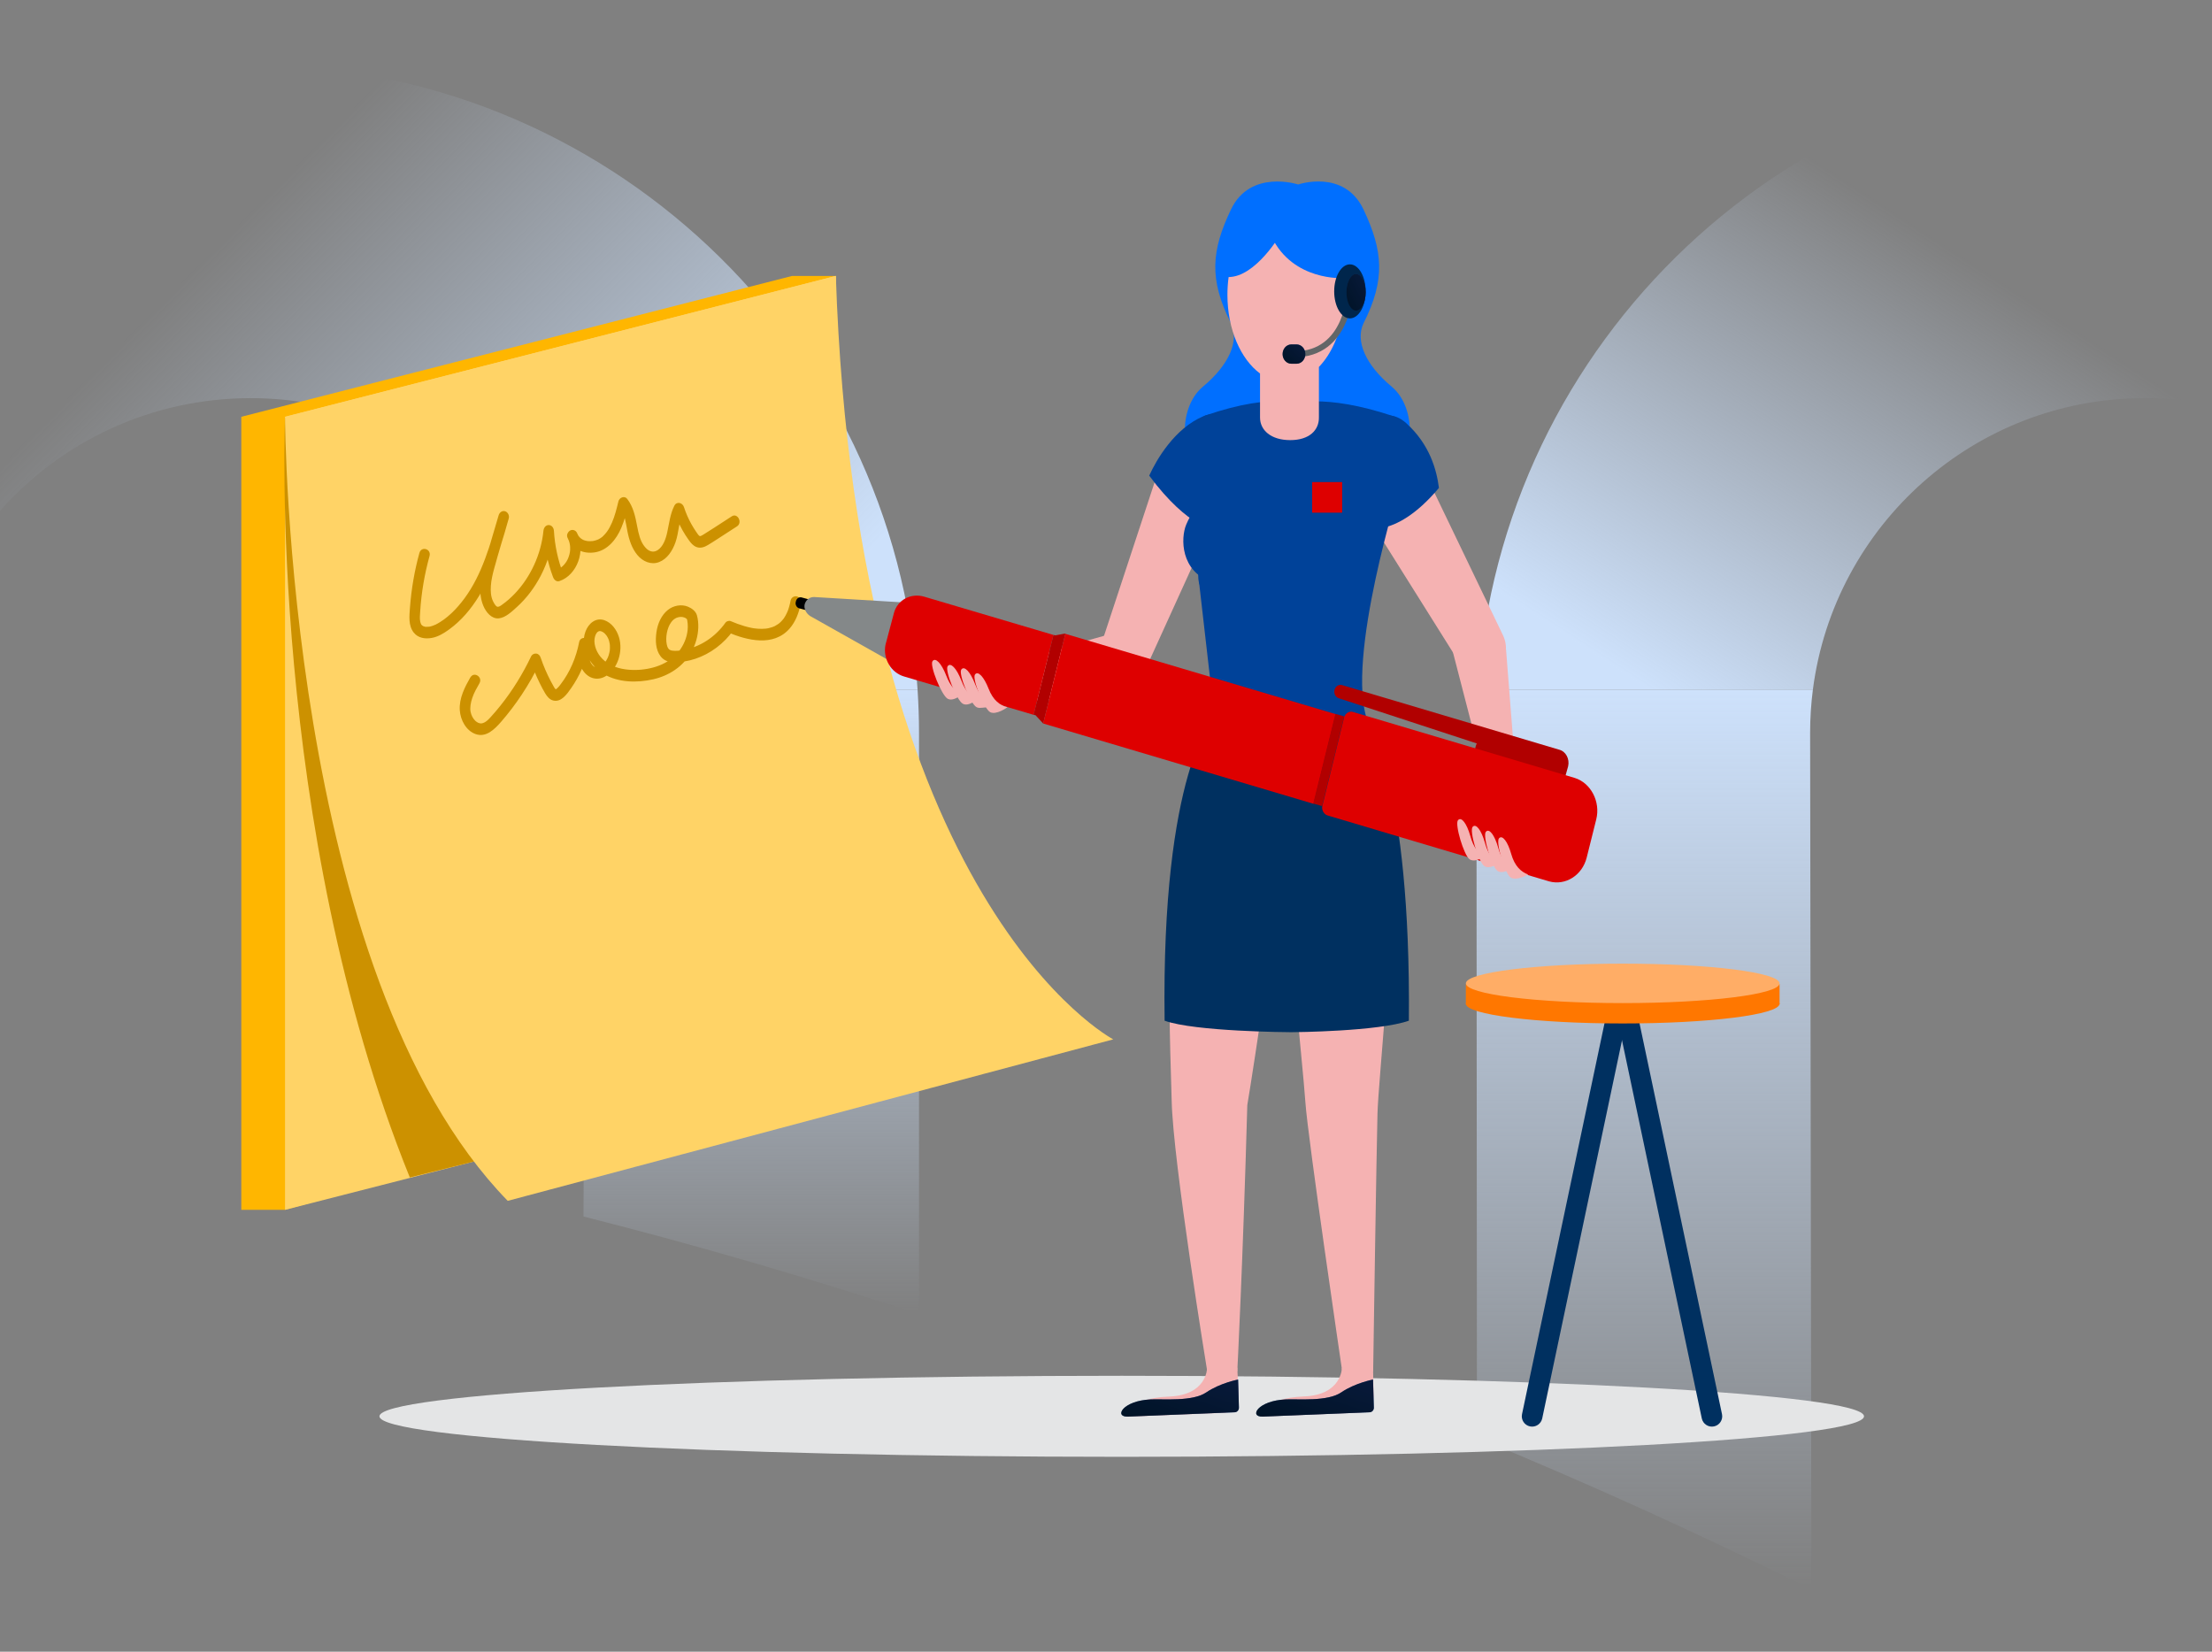 <?xml version="1.0" encoding="UTF-8"?>
<svg xmlns="http://www.w3.org/2000/svg" width="750" height="560" viewBox="0 0 750 560" fill="none">
  <rect x="0" y="0" width="750" height="560" fill="#808080" stroke="none"/>
  <g clip-path="url(#clip0_1274_2694)">
    <g clip-path="url(#clip1_1274_2694)">
      <path d="M85.03 22C54.95 22 26.26 27.86 0 38.48V173.21C20.78 149.77 51.14 134.99 85.03 134.99C142.65 134.99 190.41 178.06 197.62 233.79H311.11C303.55 115.64 205.2 22 85.03 22Z" fill="url(#paint0_linear_1274_2694)"></path>
      <path d="M197.84 412.45C236.44 422.23 274.34 433.28 311.6 445.59V248.45C311.6 243.53 311.42 238.64 311.11 233.8H197.62C198.24 238.6 198.56 243.49 198.56 248.45L197.84 412.45Z" fill="url(#paint1_linear_1274_2694)"></path>
      <path d="M727.15 134.99C734.98 134.99 742.62 135.78 750 137.29V23.14C742.48 22.39 734.86 22 727.15 22C607.01 22 508.66 115.64 501.1 233.79H614.68C621.87 178.06 669.51 134.99 727.15 134.99Z" fill="url(#paint2_linear_1274_2694)"></path>
      <path d="M500.779 487.4C539.029 503.19 576.869 520.33 614.169 538.93L613.739 248.44C613.739 243.47 614.059 238.58 614.679 233.79H501.099C500.789 238.64 500.609 243.52 500.609 248.44L500.779 487.39V487.4Z" fill="url(#paint3_linear_1274_2694)"></path>
    </g>
    <path d="M380.336 493.926C519.335 493.926 632.016 487.775 632.016 480.188C632.016 472.6 519.335 466.449 380.336 466.449C241.337 466.449 128.656 472.6 128.656 480.188C128.656 487.775 241.337 493.926 380.336 493.926Z" fill="#E4E5E6"></path>
    <path fill-rule="evenodd" clip-rule="evenodd" d="M268.577 362.429L96.641 410.186H81.818V141.308L268.577 93.551H283.399L268.577 362.429Z" fill="#FFB600"></path>
    <path fill-rule="evenodd" clip-rule="evenodd" d="M283.4 362.429L96.641 410.186V141.308L283.4 93.551V362.429Z" fill="#FFD366"></path>
    <path fill-rule="evenodd" clip-rule="evenodd" d="M96.64 141.309C96.64 141.309 90.711 280 138.954 399.21L166.387 392.386L147.266 246.361L96.646 141.309H96.64Z" fill="#CC9100"></path>
    <path fill-rule="evenodd" clip-rule="evenodd" d="M96.641 141.308C96.641 141.308 97.067 330.171 172.15 407.138L377.455 352.388C377.455 352.388 290.514 306.816 283.4 93.545L96.641 141.308Z" fill="#FFD366"></path>
    <path d="M142.197 187.496C140.537 193.514 139.476 199.723 139.002 205.99C138.782 208.862 138.421 212.113 140.276 214.462C141.8 216.385 144.184 216.667 146.342 216.294C148.512 215.921 150.504 214.704 152.312 213.389C154.34 211.91 156.225 210.177 157.909 208.247C161.294 204.381 163.98 199.808 166.091 194.973C168.788 188.81 170.656 182.268 172.5 175.753C172.784 174.738 172.162 173.613 171.255 173.338C170.294 173.044 169.363 173.698 169.067 174.712C167.448 180.26 165.765 185.781 164.211 191.355C162.96 195.843 162.029 200.867 163.85 205.323C164.774 207.586 166.689 209.902 169.138 209.647C171.439 209.405 173.561 207.338 175.28 205.781C178.523 202.85 181.269 199.193 183.356 195.182C185.786 190.505 187.274 185.343 187.802 179.992H184.245C184.565 185.369 185.632 190.649 187.506 195.634C187.867 196.596 188.68 197.348 189.693 197.008C195.676 194.999 198.723 186.638 195.616 180.633C195.184 179.789 194.188 179.442 193.393 179.828C192.664 180.181 192.018 181.228 192.361 182.144C193.944 186.338 197.869 187.895 201.759 187.26C205.938 186.58 208.944 183.001 210.664 178.938C211.731 176.413 212.442 173.744 213.101 171.055L210.13 171.919C211.856 174.143 212.188 177.336 212.727 180.096C213.302 183.047 214.233 185.906 216.106 188.176C217.944 190.394 220.814 191.61 223.47 190.57C226.245 189.491 228.012 186.756 229.037 183.832C230.217 180.463 230.105 176.629 231.723 173.437L228.474 172.966C229.251 175.367 230.229 177.689 231.45 179.854C232.079 180.967 232.773 182.026 233.502 183.06C234.231 184.094 235.031 185.055 236.188 185.481C237.498 185.971 238.814 185.507 239.988 184.813C241.091 184.166 242.164 183.453 243.243 182.766C245.472 181.346 247.689 179.913 249.895 178.454C251.857 177.159 250.073 173.77 248.099 175.066C246.124 176.361 244.257 177.578 242.324 178.814C241.399 179.403 240.474 179.992 239.549 180.574C239.057 180.881 238.577 181.215 238.073 181.49C237.824 181.627 237.498 181.824 237.231 181.745C236.923 181.66 236.342 180.744 236.057 180.332C235.452 179.468 234.901 178.553 234.379 177.624C233.377 175.818 232.547 173.914 231.901 171.919C231.409 170.401 229.44 169.891 228.652 171.448C227.229 174.254 226.897 177.388 226.233 180.469C225.729 182.805 224.828 185.31 223.008 186.508C222.213 187.024 221.425 187.136 220.636 186.894C219.806 186.638 219.16 186.076 218.49 185.225C217.073 183.433 216.527 180.973 216.059 178.533C215.419 175.157 214.737 171.827 212.65 169.132C211.761 167.987 210.006 168.654 209.68 169.996C209.087 172.423 208.488 174.909 207.504 177.166C207.023 178.265 206.442 179.396 205.767 180.306C205.387 180.81 204.972 181.287 204.527 181.719C204.415 181.83 204.302 181.935 204.184 182.039C204.314 181.928 204.29 181.948 204.124 182.085C203.952 182.216 203.78 182.34 203.603 182.452C203.425 182.563 203.241 182.674 203.051 182.772C202.856 182.87 202.838 182.883 202.986 182.818C202.873 182.87 202.767 182.916 202.654 182.962C202.203 183.145 201.741 183.282 201.267 183.381C201.148 183.407 201.029 183.426 200.911 183.446C201.089 183.42 201.065 183.42 200.852 183.446C200.614 183.459 200.377 183.485 200.14 183.485C199.903 183.485 199.666 183.485 199.435 183.466C199.316 183.459 199.203 183.446 199.085 183.433C199.239 183.459 199.257 183.459 199.126 183.433C198.112 183.243 197.739 183.112 196.968 182.556C196.879 182.491 196.784 182.419 196.701 182.347C196.844 182.471 196.838 182.458 196.684 182.314C196.523 182.151 196.369 181.981 196.221 181.797C196.091 181.621 196.079 181.614 196.191 181.765C196.126 181.667 196.067 181.562 196.008 181.457C195.972 181.398 195.688 180.764 195.806 181.078L192.557 182.589C193.02 183.485 193.286 184.565 193.316 185.513C193.357 186.841 193.227 187.62 192.759 188.948C192.101 190.825 190.518 192.605 188.757 193.2L190.944 194.574C189.195 189.923 188.11 185.003 187.814 179.979C187.749 178.919 187.043 178.016 186.035 178.016C185.027 178.016 184.363 178.919 184.257 179.979C183.468 187.967 179.881 195.673 174.563 201.253C173.241 202.64 171.824 203.896 170.294 204.982C169.778 205.349 169.067 205.938 168.48 205.656C168.029 205.44 167.466 204.472 167.17 203.857C166.411 202.281 166.304 200.436 166.435 198.571C166.571 196.596 167.057 194.567 167.591 192.624C169.144 186.972 170.869 181.366 172.512 175.746L169.079 174.699C166.304 184.532 163.452 194.81 157.452 202.915C154.82 206.474 151.577 209.784 147.765 211.74C147.273 211.996 146.146 212.381 145.541 212.48C145.322 212.512 144.771 212.532 144.421 212.525C144.106 212.512 144.456 212.565 144.154 212.499C143.923 212.447 143.68 212.381 143.46 212.283C143.697 212.388 143.247 212.139 143.176 212.087C143.01 211.969 143.146 212.074 143.176 212.1C143.105 212.035 143.039 211.969 142.98 211.897C142.767 211.662 142.838 211.793 142.719 211.511C142.624 211.295 142.559 211.119 142.506 210.883C142.233 209.719 142.405 208.41 142.476 207.226C142.873 200.881 143.958 194.607 145.636 188.523C146.306 186.102 142.873 185.062 142.203 187.476L142.197 187.496Z" fill="#CC9100"></path>
    <path d="M159.462 229.679C157.6 232.957 155.644 236.719 155.893 240.742C156.106 244.229 158.098 247.722 161.193 248.861C164.786 250.182 167.673 247.291 169.974 244.641C172.464 241.776 174.77 238.72 176.899 235.521C179.223 232.028 181.304 228.345 183.136 224.511L179.887 224.04C180.776 226.657 181.808 229.208 183.017 231.662C183.586 232.813 184.179 233.964 184.837 235.057C185.495 236.149 186.325 237.177 187.529 237.491C190.274 238.204 192.219 235.358 193.683 233.264C195.053 231.302 196.244 229.195 197.217 226.964C198.361 224.328 199.238 221.561 199.796 218.702L196.304 218.178C196.001 221.325 195.877 224.714 197.697 227.377C199.612 230.17 202.707 230.903 205.487 229.176C209.484 226.696 211.316 220.782 209.875 216.046C209.086 213.455 207.337 211.126 204.912 210.276C202.055 209.281 199.535 211.309 198.497 214.162C196.452 219.788 200.318 225.95 204.711 228.534C209.715 231.478 216.047 231.544 221.495 230.307C226.731 229.117 231.681 226.035 234.503 220.906C235.843 218.473 236.661 215.66 236.756 212.807C236.798 211.42 236.679 209.916 236.294 208.594C235.867 207.135 234.456 206.18 233.217 205.677C231.023 204.78 228.319 205.291 226.452 206.795C224.246 208.568 222.972 211.414 222.568 214.351C222.183 217.132 222.254 220.285 223.997 222.535C225.954 225.054 229.286 224.688 231.96 224.276C237.183 223.484 242.134 220.834 245.999 216.883C246.912 215.954 247.748 214.94 248.513 213.867L246.782 214.371C253.304 217.125 262.238 219.389 267.735 213.095C269.75 210.786 270.901 207.737 271.499 204.636C271.701 203.603 271.221 202.517 270.254 202.222C269.371 201.954 268.268 202.549 268.067 203.596C267.936 204.263 267.788 204.931 267.604 205.585C267.509 205.925 267.408 206.259 267.296 206.586C267.148 207.031 267.225 206.821 267.059 207.227C266.845 207.737 266.608 208.234 266.341 208.706C266.205 208.954 266.057 209.203 265.902 209.438C265.843 209.53 265.784 209.621 265.719 209.713C265.95 209.386 265.671 209.772 265.618 209.837C265.333 210.204 265.025 210.55 264.699 210.871C264.628 210.943 264.053 211.434 264.402 211.152C264.219 211.303 264.029 211.447 263.833 211.584C263.489 211.826 263.128 212.035 262.76 212.238C262.742 212.245 262.339 212.448 262.606 212.323C262.873 212.199 262.464 212.382 262.446 212.389C262.238 212.474 262.025 212.559 261.812 212.631C261.426 212.762 261.035 212.873 260.638 212.964C260.418 213.017 260.193 213.049 259.974 213.095C260.43 213.01 259.79 213.115 259.636 213.134C258.77 213.22 257.904 213.226 257.039 213.167C256.63 213.141 256.221 213.095 255.812 213.043C255.794 213.043 255.343 212.977 255.64 213.023C255.936 213.069 255.491 212.997 255.474 212.997C255.248 212.958 255.029 212.919 254.804 212.873C253.98 212.709 253.155 212.506 252.349 212.264C250.778 211.806 249.242 211.224 247.731 210.583C247.203 210.361 246.355 210.596 245.999 211.087C242.478 216.013 237.432 219.317 231.818 220.35C230.62 220.573 229.203 220.782 227.958 220.599C227.685 220.56 227.395 220.481 227.146 220.35C226.873 220.2 226.873 220.2 226.642 219.912C226.511 219.755 226.458 219.65 226.321 219.336C226.167 218.99 226.434 219.742 226.233 219.094C226.167 218.885 226.114 218.663 226.067 218.447C225.592 216.203 226.138 212.886 227.578 210.963C228.023 210.367 228.391 210.014 228.989 209.667C229.327 209.471 229.327 209.477 229.736 209.347C230.104 209.235 230.353 209.19 230.507 209.183C230.827 209.163 231.153 209.157 231.468 209.203C231.213 209.17 231.527 209.222 231.557 209.229C231.74 209.275 231.924 209.327 232.102 209.392C232.262 209.451 232.399 209.517 232.683 209.726C233.157 210.06 232.594 209.615 232.843 209.857C233.009 210.02 233.157 210.204 233.3 210.393L232.843 209.53C234.207 214.79 231.563 220.54 227.371 223.563C224.958 225.303 222.201 226.284 219.367 226.781C216.592 227.265 213.586 227.298 210.823 226.729C208.061 226.16 205.452 224.949 203.555 222.607C202.766 221.633 202.144 220.448 201.818 219.232C201.491 218.015 201.432 216.877 201.77 215.732C202.043 214.809 202.547 214.083 203.276 213.959C203.513 213.92 204.029 214.063 204.408 214.299C204.936 214.62 205.393 215.097 205.76 215.627C205.606 215.405 205.968 216 205.997 216.046C206.122 216.275 206.235 216.504 206.335 216.746C206.217 216.464 206.371 216.85 206.395 216.916C206.442 217.073 206.495 217.23 206.537 217.387C206.62 217.707 206.691 218.034 206.744 218.362C206.75 218.414 206.786 218.741 206.756 218.44C206.768 218.571 206.78 218.708 206.786 218.839C206.804 219.107 206.81 219.382 206.804 219.65C206.792 220.468 206.768 220.606 206.596 221.351C206.442 222.045 206.264 222.549 206.063 222.987C205.772 223.621 205.499 224.073 205.209 224.439C204.456 225.375 203.335 226.493 202.001 226.251C202.209 226.291 201.883 226.192 201.871 226.192C201.592 226.094 201.788 226.192 201.545 226.049C201.236 225.865 201.159 225.806 200.916 225.538C200.549 225.139 200.199 224.55 200.033 224.06C199.404 222.215 199.683 220.102 199.867 218.198C200.08 216 196.79 215.529 196.375 217.675C195.361 222.902 193.256 227.88 190.114 231.969C189.752 232.44 189.385 232.957 188.946 233.343C188.821 233.448 188.65 233.565 188.531 233.65C188.294 233.82 188.264 233.67 188.424 233.716C188.543 233.749 188.122 233.421 188.163 233.474C188.027 233.297 187.92 233.088 187.808 232.891C187.416 232.224 187.049 231.544 186.693 230.857C185.383 228.345 184.25 225.721 183.331 223.006C183.082 222.267 182.602 221.698 181.855 221.6C181.179 221.508 180.42 221.835 180.082 222.535C177.225 228.521 173.756 234.141 169.695 239.218C168.663 240.513 167.596 241.776 166.487 242.992C165.616 243.954 164.638 245.014 163.375 245.249C163.072 245.308 162.711 245.276 162.254 245.112C161.976 245.014 161.43 244.654 161.175 244.406C160.327 243.555 159.829 242.587 159.563 241.357C159.266 239.963 159.628 238.099 160.144 236.588C160.731 234.848 161.667 233.238 162.557 231.668C163.778 229.522 160.701 227.547 159.485 229.686L159.462 229.679Z" fill="#CC9100"></path>
    <path fill-rule="evenodd" clip-rule="evenodd" d="M503.988 263.79L505.18 263.691C507.978 264.247 507.747 268.853 507.06 271.895C506.971 272.399 506.787 272.909 506.461 273.315C505.637 274.479 501.641 273.871 501.457 274.983C501 277.816 500.129 279.34 498.611 280.753C497.099 282.173 496.269 279.791 497.099 278.575C497.923 277.358 498.243 274.525 498.706 271.889C498.753 271.483 498.937 271.025 499.21 270.521C500.538 267.734 503.982 263.79 503.982 263.79H503.988Z" fill="#F5B2B2"></path>
    <path fill-rule="evenodd" clip-rule="evenodd" d="M513.486 259.994C513.486 259.994 513.486 260.046 513.486 259.994C513.534 260.249 515.413 268.4 515.828 271.992C516.285 275.636 512.846 277.108 510.688 277.055C508.53 277.003 503.117 277.559 502.565 272.855C502.014 268.145 504.54 261.511 504.22 257.311C508.577 254.832 513.214 259.693 513.486 259.994Z" fill="#F5B2B2"></path>
    <path fill-rule="evenodd" clip-rule="evenodd" d="M471.872 131.096C462.877 123.605 459.48 115.499 462.326 109.579C469.85 94.696 468.889 84.974 462.326 71.053C455.763 57.183 440.164 62.548 440.164 62.548C440.164 62.548 423.919 57.229 417.362 71.053C410.757 84.876 409.838 94.643 417.362 109.579C420.255 115.454 416.858 123.605 407.864 131.096C398.87 138.586 400.245 156.61 408.783 161.169C417.362 165.729 440.81 158.539 440.81 158.539L441.498 154.64V158.539C441.498 158.539 462.374 165.782 470.953 161.169C479.532 156.61 480.866 138.639 471.872 131.096Z" fill="#006FFF"></path>
    <path fill-rule="evenodd" clip-rule="evenodd" d="M515.644 270.775C515.644 270.775 517.298 279.941 517.57 282.316C517.802 284.645 515.916 286.064 515.507 282.721C515.092 279.378 512.389 271.737 512.389 271.737L515.644 270.775Z" fill="#F5B2B2"></path>
    <path fill-rule="evenodd" clip-rule="evenodd" d="M512.982 271.588C512.982 271.588 515.182 282.624 515.004 287.537C514.82 292.398 512.62 292.097 512.662 288.905C512.703 285.712 509.265 272.654 509.265 272.654L512.982 271.588Z" fill="#F5B2B2"></path>
    <path fill-rule="evenodd" clip-rule="evenodd" d="M510.047 273.412C510.047 273.412 511.375 287.131 510.688 291.54C510.599 292.149 510.273 292.705 509.721 292.96C508.577 293.516 508.067 291.946 508.026 289.669C507.978 286.935 506.419 274.38 506.419 274.38L510.042 273.419L510.047 273.412Z" fill="#F5B2B2"></path>
    <path fill-rule="evenodd" clip-rule="evenodd" d="M506.739 274.322C506.739 274.322 506.371 288.956 504.812 290.421C503.3 291.887 502.612 289.205 503.158 284.141C503.756 279.078 502.79 273 502.79 273L506.739 274.315V274.322Z" fill="#F5B2B2"></path>
    <path fill-rule="evenodd" clip-rule="evenodd" d="M484.577 163.342L509.626 215.436C511.648 219.636 510.498 224.85 506.917 227.539C503.063 230.476 497.786 229.364 495.124 225.158L464.431 176.249L484.571 163.342H484.577Z" fill="#F5B2B2"></path>
    <path fill-rule="evenodd" clip-rule="evenodd" d="M510.641 220.252L514.814 273.563L505.684 271.587L492.563 220.86L510.641 220.252Z" fill="#F5B2B2"></path>
    <path fill-rule="evenodd" clip-rule="evenodd" d="M465.54 463.473L465.724 472.991C465.813 476.184 463.566 478.866 460.679 478.964L427.874 480.279C427.874 480.279 427.459 474.051 442.234 473.443C454.898 472.939 454.987 463.826 454.987 463.826L465.54 463.473Z" fill="#F5B2B2"></path>
    <path fill-rule="evenodd" clip-rule="evenodd" d="M465.54 467.725C465.54 467.725 459.439 468.889 454.755 472.082C450.078 475.274 440.165 474.26 435.991 474.463C426.356 474.869 423.374 480.488 428.188 480.285L464.437 478.82C465.22 478.768 465.86 478.061 465.813 477.197L465.54 467.731V467.725Z" fill="url(#paint4_linear_1274_2694)"></path>
    <path fill-rule="evenodd" clip-rule="evenodd" d="M465.54 467.725C465.54 467.725 459.439 468.889 454.755 472.082C450.078 475.274 440.165 474.26 435.991 474.463C426.356 474.869 423.374 480.488 428.188 480.285L464.437 478.82C465.22 478.768 465.86 478.061 465.813 477.197L465.54 467.731V467.725Z" fill="black" fill-opacity="0.6"></path>
    <path fill-rule="evenodd" clip-rule="evenodd" d="M419.52 463.674L419.935 473.042C420.024 476.235 417.777 478.864 414.889 479.015L382.085 480.33C382.085 480.33 381.717 474.102 396.444 473.493C409.109 472.99 409.245 464.079 409.245 464.079L419.526 463.674H419.52Z" fill="#F5B2B2"></path>
    <path fill-rule="evenodd" clip-rule="evenodd" d="M419.792 467.725C419.792 467.725 413.691 468.889 409.007 472.082C404.33 475.274 394.417 474.26 390.243 474.463C380.608 474.869 377.626 480.488 382.44 480.285L418.689 478.82C419.472 478.768 420.112 478.061 420.065 477.197L419.792 467.731V467.725Z" fill="url(#paint5_linear_1274_2694)"></path>
    <path fill-rule="evenodd" clip-rule="evenodd" d="M419.792 467.725C419.792 467.725 413.691 468.889 409.007 472.082C404.33 475.274 394.417 474.26 390.243 474.463C380.608 474.869 377.626 480.488 382.44 480.285L418.689 478.82C419.472 478.768 420.112 478.061 420.065 477.197L419.792 467.731V467.725Z" fill="black" fill-opacity="0.6"></path>
    <path fill-rule="evenodd" clip-rule="evenodd" d="M441.356 137.572C441.356 137.572 433.186 132.456 408.551 140.915C398.413 145.874 408.824 173.822 406.393 195.339C405.154 209.365 437.638 190.733 437.638 190.733L441.356 137.572Z" fill="#004299"></path>
    <path fill-rule="evenodd" clip-rule="evenodd" d="M437.645 137.122C437.645 137.122 448.429 132.922 473.064 141.322C483.202 146.281 465.492 159.293 467.971 180.862C469.21 194.889 437.645 190.734 437.645 190.734V137.116V137.122Z" fill="#004299"></path>
    <path fill-rule="evenodd" clip-rule="evenodd" d="M463.701 244.45C471.456 265.103 411.942 244.45 411.942 244.45L403.269 168.758L474.753 164.152C474.753 164.152 455.988 223.79 463.695 244.45H463.701Z" fill="#004299"></path>
    <path fill-rule="evenodd" clip-rule="evenodd" d="M418.002 75.757C418.553 75.659 432.824 58.545 451.725 64.263C470.626 69.98 467.555 108.964 449.016 120.361C440.846 125.372 446.306 122.134 446.306 122.134L417.996 75.757H418.002Z" fill="#006FFF"></path>
    <path fill-rule="evenodd" clip-rule="evenodd" d="M435.99 70.236C425.069 70.236 416.17 83.549 416.17 99.957C416.17 111.654 420.664 121.775 427.227 126.635V141.571C427.227 145.823 430.897 149.219 437.46 149.219C444.024 149.219 447.231 145.777 447.19 141.571V124.411C451.5 119.956 454.577 112.969 455.496 104.922C457.287 105.223 459.486 103.3 460.678 100.362C462.006 97.019 461.502 93.631 459.622 92.715C458.336 92.106 456.729 92.813 455.401 94.383C453.658 80.56 445.63 70.236 435.99 70.236Z" fill="#F5B2B2"></path>
    <path fill-rule="evenodd" clip-rule="evenodd" d="M455.443 94.284C455.443 94.284 438.421 95.397 431.17 80.311C431.17 68.921 438.101 63.655 438.101 63.655C438.101 63.655 448.974 61.424 453.836 66.036C457.553 69.529 461.911 81.678 461.911 81.678L455.443 94.284Z" fill="#006FFF"></path>
    <path fill-rule="evenodd" clip-rule="evenodd" d="M434.248 79.302C434.248 79.302 425.757 94.035 416.402 93.936C414.339 86.694 412.732 60.166 438.795 63.457C445.216 70.189 434.254 79.302 434.254 79.302H434.248Z" fill="#006FFF"></path>
    <path fill-rule="evenodd" clip-rule="evenodd" d="M463.334 243.639C463.334 243.639 472.28 254.983 472.512 284.9C472.784 314.771 467.371 366.159 467.051 377.503C466.731 388.847 465.581 464.937 465.581 464.937L455.028 464.532C455.028 464.532 443.371 385.399 442.595 373.604C441.812 361.808 435.391 301.916 435.759 291.082C431.217 319.383 425.573 358.871 422.911 374.67C421.399 428.74 419.514 464.944 419.514 464.944H409.328C409.328 464.944 397.63 393.407 397.263 373.002C396.895 352.597 392.354 282.728 411.622 243.24C462.966 243.646 463.334 243.646 463.334 243.646V243.639Z" fill="#F5B2B2"></path>
    <path fill-rule="evenodd" clip-rule="evenodd" d="M467.971 254.073C467.971 254.073 436.127 263.997 436.127 287.693C433.465 285.213 430.53 282.884 428.971 278.122C427.459 273.562 418.874 258.227 407.129 254.681C409.287 248.355 409.329 248.198 409.329 248.198C409.329 248.198 435.712 254.119 465.581 247.439C467.876 251.895 467.965 254.073 467.965 254.073H467.971Z" fill="white"></path>
    <path fill-rule="evenodd" clip-rule="evenodd" d="M434.063 258.371C435.302 257.004 437.318 257.004 438.604 258.371C439.843 259.738 439.843 261.963 438.604 263.382L434.063 268.394L429.521 263.382C428.282 262.015 428.282 259.791 429.521 258.371C430.808 257.004 432.824 257.004 434.063 258.371Z" fill="#DE0000"></path>
    <path fill-rule="evenodd" clip-rule="evenodd" d="M461.455 178.586C461.455 178.586 472.239 184.003 487.885 165.423C487.103 159.346 484.808 150.743 476.828 143.501C468.842 136.259 461.549 146.183 461.549 146.183L453.243 167.196L461.455 178.586Z" fill="#004299"></path>
    <path fill-rule="evenodd" clip-rule="evenodd" d="M385.002 233.753L333.676 239.896C331.968 240.099 330.397 238.83 330.059 236.972L328.5 228.402L378.777 214.33L385.002 233.76V233.753Z" fill="#F5B2B2"></path>
    <path fill-rule="evenodd" clip-rule="evenodd" d="M391.85 162.381L373.589 217.818C372.119 222.273 373.91 227.232 377.811 229.358C381.985 231.635 387.078 229.764 389.188 225.158L413.366 171.998L391.844 162.381H391.85Z" fill="#F5B2B2"></path>
    <path fill-rule="evenodd" clip-rule="evenodd" d="M423.51 171.8L421.631 149.014C421.631 149.014 417.546 137.068 407.911 141.164C398.277 145.266 392.129 155.798 389.65 161.261C403.233 179.539 412.453 179.788 412.453 179.788L423.51 171.787V171.8Z" fill="#004299"></path>
    <path fill-rule="evenodd" clip-rule="evenodd" d="M407.448 169.164C407.448 169.164 403.642 174.228 402.172 177.924C400.292 182.484 400.245 193.671 410.846 197.367C421.446 201.115 429.059 190.38 429.059 190.38L407.448 169.164Z" fill="#004299"></path>
    <path fill-rule="evenodd" clip-rule="evenodd" d="M437.502 243.188C442.09 243.188 462.094 243.489 463.654 243.489C463.654 243.489 478.428 265.968 477.693 346.062C467.413 349.706 438.782 349.961 437.822 349.961C436.855 349.961 405.106 349.758 394.873 346.062C393.729 261.46 411.575 243.182 411.575 243.182H437.496L437.502 243.188Z" fill="#003060"></path>
    <path d="M455.074 163.447H444.889V173.823H455.074V163.447Z" fill="#DE0000"></path>
    <path d="M271.927 202.595C271.026 202.255 270.029 202.876 269.84 203.975C269.531 204.97 270.101 206.069 271.091 206.278L273.646 206.959C274.547 207.299 275.543 206.677 275.733 205.578C276.041 204.584 275.472 203.485 274.482 203.275L271.927 202.589V202.595Z" fill="black"></path>
    <path d="M272.845 204.825C273.308 203.334 274.577 202.313 276.201 202.424L311.051 204.537L305.697 226.322L274.63 208.829C273.219 207.854 272.478 206.186 272.845 204.832V204.825Z" fill="#848889"></path>
    <path d="M306.617 229.383L350.443 242.356L357.184 215.272L313.358 202.299C308.787 200.971 304.257 203.431 303.089 207.873L300.232 218.615C299.307 223.26 302.046 228.062 306.617 229.39V229.383Z" fill="#DE0000"></path>
    <path d="M357.843 215.405L357.184 215.267L350.443 242.358L351.101 242.495L353.704 245.302L361.21 214.901L361.092 214.803L357.837 215.411L357.843 215.405Z" fill="#B10000"></path>
    <path d="M445.387 272.535L452.899 242.127L361.215 214.893L353.703 245.3L445.387 272.535Z" fill="#DE0000"></path>
    <path d="M455.78 242.888L452.775 242.037L445.263 272.445L448.269 273.295L455.775 242.894L455.78 242.888Z" fill="#B10000"></path>
    <path d="M530.638 263.52L499.98 254.499L500.614 252.026L453.907 236.724C452.822 236.371 452.188 235.121 452.484 233.911C452.786 232.681 453.931 231.948 455.051 232.282L528.741 254.204C530.964 254.819 532.245 257.351 531.693 259.804L530.65 263.52H530.638Z" fill="#B10000"></path>
    <path d="M525.243 298.822L450.065 276.455C448.832 276.049 447.996 274.512 448.369 273.151L455.727 243.247C456.094 241.886 457.488 240.97 458.715 241.376L533.893 263.743C539.365 265.412 542.733 271.777 541.221 277.815L537.99 290.742C536.484 296.774 530.804 300.353 525.243 298.822Z" fill="#DE0000"></path>
    <path fill-rule="evenodd" clip-rule="evenodd" d="M326.513 235.161C326.513 235.161 323.365 238.032 321.308 236.901C319.251 235.769 315.142 225.629 316.168 224.176C317.193 222.724 319.251 224.988 320.792 228.959C322.334 232.93 324.005 234.559 326.513 235.161Z" fill="#F5B2B2"></path>
    <path fill-rule="evenodd" clip-rule="evenodd" d="M331.654 236.862C331.654 236.862 328.506 239.734 326.449 238.602C324.391 237.47 320.283 227.33 321.308 225.878C322.334 224.425 324.391 226.689 325.933 230.66C327.474 234.631 329.146 236.26 331.654 236.862Z" fill="#F5B2B2"></path>
    <path fill-rule="evenodd" clip-rule="evenodd" d="M336.279 238C336.279 238 333.131 240.872 331.074 239.741C329.016 238.609 324.908 228.469 325.933 227.016C326.959 225.564 329.016 227.827 330.558 231.799C332.099 235.77 333.771 237.398 336.279 238Z" fill="#F5B2B2"></path>
    <path fill-rule="evenodd" clip-rule="evenodd" d="M341.58 239.785C341.58 239.785 337.756 242.572 335.704 241.434C333.653 240.296 329.538 230.162 330.564 228.71C331.59 227.257 333.647 229.521 335.188 233.492C336.73 237.463 339.078 239.177 341.58 239.779V239.785Z" fill="#F5B2B2"></path>
    <path fill-rule="evenodd" clip-rule="evenodd" d="M503.603 290.187C503.603 290.187 500.2 292.686 498.261 291.319C496.322 289.951 493.186 279.405 494.348 278.077C495.504 276.749 497.336 279.242 498.498 283.363C499.66 287.491 501.172 289.297 503.603 290.187Z" fill="#F5B2B2"></path>
    <path fill-rule="evenodd" clip-rule="evenodd" d="M508.553 292.462C508.553 292.462 505.15 294.961 503.211 293.594C501.273 292.233 498.136 281.681 499.298 280.353C500.454 279.025 502.286 281.517 503.448 285.639C504.61 289.767 506.122 291.572 508.553 292.462Z" fill="#F5B2B2"></path>
    <path fill-rule="evenodd" clip-rule="evenodd" d="M513.047 294.124C513.047 294.124 509.644 296.623 507.705 295.256C505.767 293.895 502.63 283.343 503.792 282.015C504.948 280.687 506.78 283.179 507.943 287.301C509.105 291.429 510.616 293.235 513.047 294.124Z" fill="#F5B2B2"></path>
    <path fill-rule="evenodd" clip-rule="evenodd" d="M518.153 296.507C518.153 296.507 514.091 298.842 512.153 297.475C510.214 296.114 507.078 285.562 508.24 284.234C509.402 282.906 511.228 285.398 512.39 289.52C513.552 293.648 515.722 295.617 518.159 296.507H518.153Z" fill="#F5B2B2"></path>
    <path fill-rule="evenodd" clip-rule="evenodd" d="M456.708 98.762C456.708 98.762 456.708 98.762 457.708 98.784C458.708 98.807 458.708 98.807 458.708 98.808L458.708 98.809L458.708 98.814L458.707 98.829L458.705 98.882C458.704 98.927 458.701 98.992 458.697 99.075C458.688 99.242 458.674 99.482 458.648 99.786C458.597 100.392 458.504 101.254 458.332 102.285C457.99 104.342 457.335 107.102 456.077 109.875C454.818 112.647 452.939 115.468 450.134 117.598C447.314 119.738 443.613 121.138 438.795 121.138V119.138C443.197 119.138 446.469 117.869 448.924 116.005C451.393 114.131 453.091 111.614 454.255 109.048C455.42 106.482 456.036 103.903 456.359 101.957C456.521 100.986 456.608 100.179 456.655 99.618C456.679 99.338 456.692 99.12 456.699 98.973C456.703 98.9 456.705 98.845 456.707 98.81L456.708 98.771L456.708 98.763L456.708 98.762Z" fill="#636667"></path>
    <path d="M457.707 107.945C460.654 107.945 463.043 103.844 463.043 98.786C463.043 93.728 460.654 89.627 457.707 89.627C454.76 89.627 452.371 93.728 452.371 98.786C452.371 103.844 454.76 107.945 457.707 107.945Z" fill="#00264C"></path>
    <path d="M459.782 105.326C461.583 105.326 463.043 102.544 463.043 99.111C463.043 95.679 461.583 92.897 459.782 92.897C457.981 92.897 456.521 95.679 456.521 99.111C456.521 102.544 457.981 105.326 459.782 105.326Z" fill="url(#paint6_linear_1274_2694)"></path>
    <path d="M459.782 105.326C461.583 105.326 463.043 102.544 463.043 99.111C463.043 95.679 461.583 92.897 459.782 92.897C457.981 92.897 456.521 95.679 456.521 99.111C456.521 102.544 457.981 105.326 459.782 105.326Z" fill="black" fill-opacity="0.6"></path>
    <path d="M439.624 116.775H437.845C436.208 116.775 434.881 118.24 434.881 120.046C434.881 121.853 436.208 123.317 437.845 123.317H439.624C441.261 123.317 442.588 121.853 442.588 120.046C442.588 118.24 441.261 116.775 439.624 116.775Z" fill="url(#paint7_linear_1274_2694)"></path>
    <path d="M439.624 116.775H437.845C436.208 116.775 434.881 118.24 434.881 120.046C434.881 121.853 436.208 123.317 437.845 123.317H439.624C441.261 123.317 442.588 121.853 442.588 120.046C442.588 118.24 441.261 116.775 439.624 116.775Z" fill="black" fill-opacity="0.6"></path>
    <path fill-rule="evenodd" clip-rule="evenodd" d="M550.92 331.201C552.812 331.6 554.021 333.457 553.622 335.348L522.905 480.909C522.506 482.8 520.649 484.01 518.758 483.611C516.866 483.212 515.657 481.355 516.056 479.464L546.773 333.903C547.172 332.012 549.029 330.802 550.92 331.201Z" fill="#003060"></path>
    <path fill-rule="evenodd" clip-rule="evenodd" d="M548.995 331.201C550.886 330.802 552.743 332.012 553.142 333.903L583.859 479.464C584.259 481.355 583.049 483.212 581.158 483.611C579.266 484.01 577.409 482.8 577.01 480.909L546.293 335.348C545.894 333.457 547.103 331.6 548.995 331.201Z" fill="#003060"></path>
    <path d="M603.379 333.621H497.016V340.523H603.379V333.621Z" fill="#FF7700"></path>
    <path d="M550.197 346.999C579.569 346.999 603.379 344.006 603.379 340.313C603.379 336.62 579.569 333.627 550.197 333.627C520.826 333.627 497.016 336.62 497.016 340.313C497.016 344.006 520.826 346.999 550.197 346.999Z" fill="#FF7700"></path>
    <path d="M550.197 340.091C579.569 340.091 603.379 337.097 603.379 333.405C603.379 329.712 579.569 326.719 550.197 326.719C520.826 326.719 497.016 329.712 497.016 333.405C497.016 337.097 520.826 340.091 550.197 340.091Z" fill="#FFAD66"></path>
  </g>
  <defs>
    <linearGradient id="paint0_linear_1274_2694" x1="249" y1="234" x2="84.5" y2="72" gradientUnits="userSpaceOnUse">
      <stop stop-color="#CDE1FB"></stop>
      <stop offset="1" stop-color="#CDE1FB" stop-opacity="0"></stop>
    </linearGradient>
    <linearGradient id="paint1_linear_1274_2694" x1="254.61" y1="233.8" x2="254.61" y2="445.59" gradientUnits="userSpaceOnUse">
      <stop stop-color="#CDE1FB"></stop>
      <stop offset="1" stop-color="#CDE1FB" stop-opacity="0"></stop>
    </linearGradient>
    <linearGradient id="paint2_linear_1274_2694" x1="658" y1="82" x2="558.999" y2="234" gradientUnits="userSpaceOnUse">
      <stop stop-color="#CDE1FB" stop-opacity="0"></stop>
      <stop offset="1" stop-color="#CDE1FB"></stop>
    </linearGradient>
    <linearGradient id="paint3_linear_1274_2694" x1="557.644" y1="233.79" x2="557.644" y2="538.93" gradientUnits="userSpaceOnUse">
      <stop stop-color="#CDE1FB"></stop>
      <stop offset="1" stop-color="#CDE1FB" stop-opacity="0"></stop>
    </linearGradient>
    <linearGradient id="paint4_linear_1274_2694" x1="446.057" y1="486.397" x2="453.191" y2="463.748" gradientUnits="userSpaceOnUse">
      <stop stop-color="#003060"></stop>
      <stop offset="1" stop-color="#154093"></stop>
    </linearGradient>
    <linearGradient id="paint5_linear_1274_2694" x1="400.309" y1="486.397" x2="407.443" y2="463.748" gradientUnits="userSpaceOnUse">
      <stop stop-color="#003060"></stop>
      <stop offset="1" stop-color="#154093"></stop>
    </linearGradient>
    <linearGradient id="paint6_linear_1274_2694" x1="459.813" y1="111.366" x2="469.945" y2="106.05" gradientUnits="userSpaceOnUse">
      <stop stop-color="#003060"></stop>
      <stop offset="1" stop-color="#154093"></stop>
    </linearGradient>
    <linearGradient id="paint7_linear_1274_2694" x1="438.771" y1="126.496" x2="445.165" y2="118.963" gradientUnits="userSpaceOnUse">
      <stop stop-color="#003060"></stop>
      <stop offset="1" stop-color="#154093"></stop>
    </linearGradient>
    <clipPath id="clip0_1274_2694">
      <rect width="750" height="560" fill="white"></rect>
    </clipPath>
    <clipPath id="clip1_1274_2694">
      <rect width="750" height="560" fill="white"></rect>
    </clipPath>
  </defs>
</svg>
